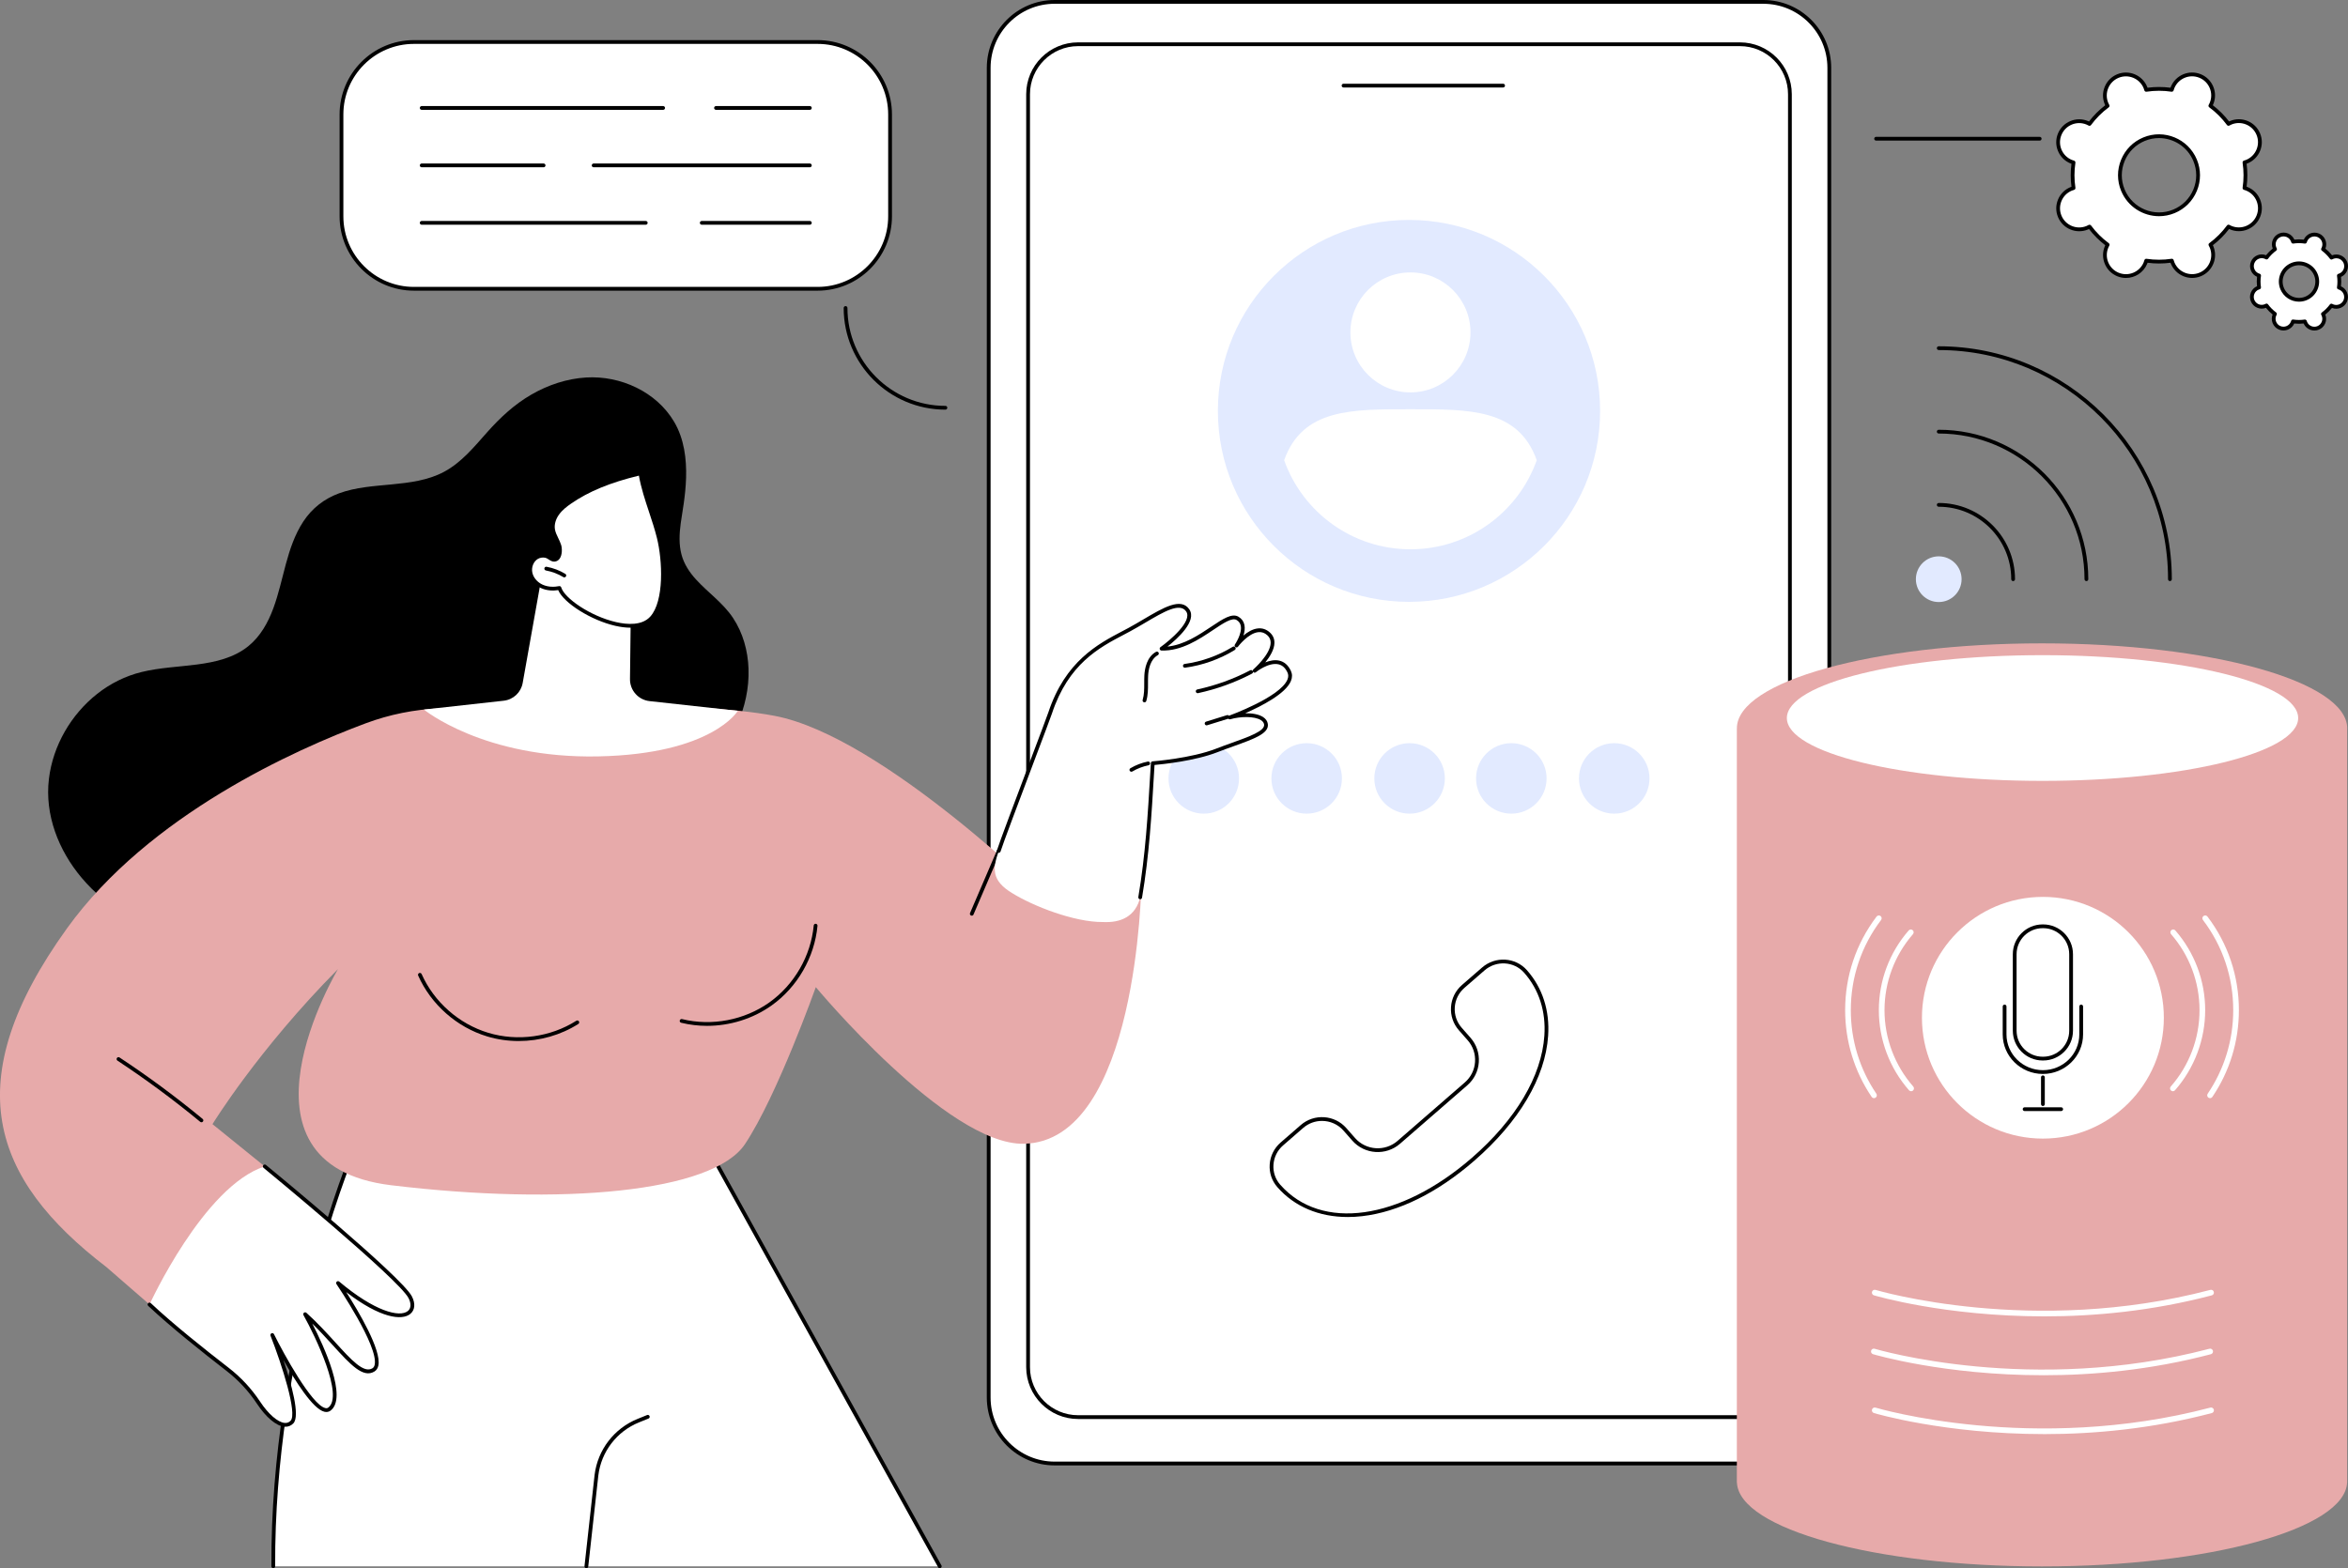 <svg xmlns="http://www.w3.org/2000/svg" width="467" height="312" viewBox="0 0 467 312" fill="none"><rect x="0" y="0" width="467" height="312" fill="#808080" stroke="none"/><g clip-path="url(#clip0_1_1849)"><path d="M209.762 291.168H350.719C357.963 291.168 363.836 285.292 363.836 278.043L363.836 13.501C363.836 6.253 357.963 0.377 350.719 0.377H209.762C202.518 0.377 196.645 6.253 196.645 13.501L196.645 278.043C196.645 285.292 202.518 291.168 209.762 291.168Z" fill="white"></path><path d="M350.719 291.543H209.76C202.321 291.543 196.269 285.487 196.269 278.043V13.499C196.269 6.056 202.321 0 209.76 0H350.719C358.158 0 364.211 6.056 364.211 13.499V278.043C364.211 285.487 358.158 291.543 350.719 291.543ZM209.76 0.75C202.735 0.75 197.02 6.468 197.02 13.498V278.041C197.02 285.071 202.735 290.789 209.76 290.789H350.719C357.744 290.789 363.459 285.071 363.459 278.041V13.499C363.459 6.47 357.744 0.752 350.719 0.752H209.76V0.75Z" fill="black"></path><path d="M214.417 281.935H346.063C351.553 281.935 356.003 277.483 356.003 271.991L356.003 18.749C356.003 13.257 351.553 8.804 346.063 8.804H214.417C208.928 8.804 204.478 13.257 204.478 18.749L204.478 271.991C204.478 277.483 208.928 281.935 214.417 281.935Z" fill="white"></path><path d="M346.062 282.311H214.417C208.73 282.311 204.103 277.68 204.103 271.991V18.749C204.103 13.058 208.731 8.429 214.417 8.429H346.062C351.749 8.429 356.376 13.06 356.376 18.749V271.989C356.376 277.68 351.748 282.309 346.062 282.309V282.311ZM214.417 9.179C209.144 9.179 204.853 13.472 204.853 18.749V271.989C204.853 277.266 209.144 281.559 214.417 281.559H346.062C351.335 281.559 355.626 277.266 355.626 271.989V18.749C355.626 13.472 351.335 9.179 346.062 9.179H214.417Z" fill="black"></path><path d="M298.957 17.407H267.221C267.013 17.407 266.846 17.238 266.846 17.032C266.846 16.826 267.013 16.657 267.221 16.657H298.957C299.165 16.657 299.332 16.826 299.332 17.032C299.332 17.238 299.164 17.407 298.957 17.407Z" fill="black"></path><path d="M290.45 204.732L292.193 206.714C294.503 209.343 294.234 213.338 291.59 215.635L278.205 227.266C275.56 229.564 271.544 229.294 269.232 226.665L267.489 224.683C265.291 222.182 261.469 221.926 258.954 224.111L254.953 227.588C252.494 229.724 252.179 233.453 254.316 235.908C254.329 235.923 254.343 235.938 254.356 235.954C262.133 244.799 277.738 243.887 292.978 230.643C308.219 217.399 311.217 202.145 303.441 193.298C303.427 193.283 303.413 193.268 303.4 193.252C301.239 190.818 297.48 190.63 295.023 192.767L291.022 196.243C288.507 198.429 288.25 202.227 290.448 204.728L290.45 204.732Z" fill="white"></path><path d="M268.053 242.126C262.367 242.126 257.476 240.073 254.077 236.204L254.036 236.157C252.952 234.912 252.419 233.315 252.535 231.659C252.652 229.968 253.424 228.423 254.709 227.306L258.71 223.83C261.377 221.513 265.442 221.784 267.772 224.435L269.515 226.418C271.687 228.889 275.475 229.141 277.96 226.983L291.344 215.352C292.547 214.305 293.27 212.856 293.375 211.272C293.481 209.688 292.961 208.159 291.912 206.963L290.168 204.981C289.039 203.697 288.482 202.052 288.596 200.348C288.71 198.643 289.485 197.087 290.779 195.963L294.779 192.487C297.407 190.202 301.401 190.436 303.683 193.007L303.725 193.055C306.803 196.555 308.251 201.063 307.912 206.091C307.356 214.361 302.14 223.184 293.225 230.931C285.881 237.314 278.166 241.127 270.912 241.96C269.939 242.071 268.985 242.127 268.053 242.127V242.126ZM262.932 223.007C261.607 223.007 260.276 223.465 259.201 224.398L255.2 227.874C254.067 228.858 253.387 230.222 253.283 231.712C253.182 233.168 253.649 234.571 254.6 235.664L254.639 235.708C262.784 244.975 278.449 242.775 292.735 230.363C301.498 222.749 306.622 214.11 307.164 206.039C307.488 201.216 306.104 196.898 303.161 193.551L303.124 193.51C301.11 191.242 297.589 191.039 295.27 193.055L291.269 196.531C290.128 197.523 289.444 198.897 289.344 200.399C289.243 201.902 289.736 203.352 290.732 204.484L292.476 206.467C293.66 207.814 294.244 209.538 294.125 211.323C294.006 213.11 293.193 214.743 291.837 215.921L278.452 227.552C275.658 229.982 271.394 229.695 268.953 226.916L267.209 224.933C266.09 223.66 264.515 223.007 262.934 223.007H262.932Z" fill="black"></path><path d="M280.24 119.74C301.232 119.74 318.25 102.73 318.25 81.747C318.25 60.765 301.232 43.755 280.24 43.755C259.247 43.755 242.229 60.765 242.229 81.747C242.229 102.73 259.247 119.74 280.24 119.74Z" fill="#E2EAFF"></path><path d="M280.527 78.067C287.123 78.067 292.469 72.723 292.469 66.132C292.469 59.541 287.123 54.198 280.527 54.198C273.932 54.198 268.586 59.541 268.586 66.132C268.586 72.723 273.932 78.067 280.527 78.067Z" fill="white"></path><path d="M280.527 81.424C268.937 81.424 259.08 81.234 255.408 91.561C259.08 101.888 268.937 109.282 280.527 109.282C292.118 109.282 301.975 101.886 305.647 91.561C301.975 81.234 292.118 81.424 280.527 81.424Z" fill="white"></path><path d="M239.42 161.877C243.293 161.877 246.433 158.738 246.433 154.866C246.433 150.994 243.293 147.856 239.42 147.856C235.546 147.856 232.406 150.994 232.406 154.866C232.406 158.738 235.546 161.877 239.42 161.877Z" fill="#E2EAFF"></path><path d="M259.887 161.877C263.761 161.877 266.901 158.738 266.901 154.866C266.901 150.994 263.761 147.856 259.887 147.856C256.014 147.856 252.874 150.994 252.874 154.866C252.874 158.738 256.014 161.877 259.887 161.877Z" fill="#E2EAFF"></path><path d="M280.357 161.877C284.231 161.877 287.371 158.738 287.371 154.866C287.371 150.994 284.231 147.856 280.357 147.856C276.484 147.856 273.344 150.994 273.344 154.866C273.344 158.738 276.484 161.877 280.357 161.877Z" fill="#E2EAFF"></path><path d="M300.592 161.877C304.465 161.877 307.605 158.738 307.605 154.866C307.605 150.994 304.465 147.856 300.592 147.856C296.718 147.856 293.578 150.994 293.578 154.866C293.578 158.738 296.718 161.877 300.592 161.877Z" fill="#E2EAFF"></path><path d="M321.06 161.877C324.933 161.877 328.073 158.738 328.073 154.866C328.073 150.994 324.933 147.856 321.06 147.856C317.186 147.856 314.046 150.994 314.046 154.866C314.046 158.738 317.186 161.877 321.06 161.877Z" fill="#E2EAFF"></path><path d="M148.875 133.045C148.749 129.477 147.776 125.924 145.789 122.933C143.805 119.949 140.812 117.898 138.424 115.278C137.136 113.865 136.071 112.259 135.562 110.397C134.999 108.339 135.112 106.177 135.395 104.085C135.945 100.024 138.116 90.743 134.079 83.914C130.535 77.918 123.392 74.701 116.6 75.1C112.749 75.327 109.012 76.583 105.681 78.505C102.307 80.452 99.501 83.064 96.924 85.959C94.338 88.865 91.804 92.004 88.313 93.871C85.118 95.579 81.442 96.031 77.89 96.376C74.374 96.715 70.758 96.925 67.414 98.154C64.468 99.237 62.026 101.153 60.31 103.78C56.951 108.926 56.459 115.331 54.373 120.993C53.317 123.861 51.797 126.606 49.389 128.556C46.504 130.893 42.802 131.729 39.2 132.201C35.519 132.684 31.775 132.815 28.158 133.7C24.936 134.487 21.928 135.993 19.326 138.047C14.122 142.154 10.524 148.353 9.73 154.951C8.866 162.122 11.652 169.191 16.232 174.633C21.352 180.718 28.458 184.612 36.005 186.869C43.662 189.157 51.782 190.018 59.754 190.073C67.328 190.126 74.908 189.345 82.318 187.781C89.734 186.218 96.989 183.874 103.919 180.808C110.846 177.745 117.454 173.954 123.578 169.498C129.763 164.997 135.625 159.807 140.507 153.901C145.375 148.012 149.151 140.879 148.873 133.047L148.875 133.045Z" fill="black"></path><path d="M70.341 228.887C70.341 228.887 54.131 266.85 54.351 311.625H186.917L137.027 221.576L70.341 228.887Z" fill="white"></path><path d="M116.627 312C116.614 312 116.6 312 116.585 311.998C116.379 311.976 116.23 311.79 116.252 311.584L118.261 293.43C118.875 288.445 122.145 284.181 126.797 282.297L128.703 281.525C128.896 281.446 129.114 281.54 129.192 281.733C129.271 281.925 129.177 282.144 128.984 282.222L127.078 282.994C122.678 284.776 119.585 288.81 119.006 293.519L116.997 311.669C116.977 311.862 116.813 312.003 116.624 312.003L116.627 312Z" fill="black"></path><path d="M186.917 312C186.786 312 186.657 311.93 186.588 311.806L136.821 221.975L70.603 229.235C69.343 232.285 54.518 269.106 54.728 311.622C54.728 311.83 54.562 311.998 54.355 311.998H54.353C54.147 311.998 53.978 311.831 53.978 311.625C53.76 267.285 69.837 229.119 69.999 228.739C70.051 228.614 70.169 228.527 70.303 228.514L136.99 221.203C137.141 221.188 137.286 221.263 137.359 221.394L187.25 311.443C187.35 311.623 187.284 311.852 187.103 311.952C187.045 311.985 186.984 312 186.922 312H186.917Z" fill="black"></path><path d="M42.263 223.65C42.263 223.65 51.286 208.887 67.226 192.801C67.226 192.801 43.921 231.712 77.798 235.804C111.676 239.896 141.779 237.239 148.179 227.615C154.58 217.991 162.259 196.393 162.259 196.393C162.259 196.393 188.371 227.85 203.643 227.554C226.309 227.116 227.011 175.82 227.011 175.82L215.643 172.899L208.907 179.502C208.907 179.502 175.644 146.536 154.091 142.424C137.373 139.234 102.321 140.294 87.433 140.93C82.417 141.145 77.47 142.143 72.766 143.893C58.863 149.066 29.608 162.07 13.323 184.701C-8.557 215.111 -1.769 234.517 21.163 252.086L34.575 263.739L58.655 236.915L42.261 223.65H42.263Z" fill="#E7AAAA"></path><path d="M103.173 207.115C101.05 207.115 98.928 206.813 96.892 206.198C90.858 204.375 85.73 199.849 83.17 194.091C83.087 193.902 83.17 193.68 83.361 193.595C83.55 193.512 83.772 193.595 83.857 193.786C86.328 199.348 91.283 203.719 97.11 205.478C102.938 207.24 109.484 206.343 114.625 203.081C114.801 202.971 115.032 203.022 115.143 203.197C115.254 203.373 115.203 203.605 115.027 203.716C111.504 205.952 107.339 207.113 103.176 207.113L103.173 207.115Z" fill="black"></path><path d="M40.067 223.278C39.983 223.278 39.898 223.249 39.828 223.193C34.582 218.859 29.042 214.762 23.361 211.013C23.187 210.898 23.141 210.665 23.254 210.493C23.368 210.32 23.6 210.271 23.774 210.385C29.477 214.148 35.038 218.262 40.305 222.613C40.466 222.744 40.488 222.981 40.356 223.141C40.282 223.232 40.174 223.278 40.067 223.278Z" fill="black"></path><path d="M193.28 182.176C193.23 182.176 193.179 182.165 193.132 182.145C192.941 182.063 192.854 181.842 192.934 181.652L198.301 169.143C198.383 168.952 198.605 168.865 198.794 168.947C198.985 169.029 199.072 169.251 198.99 169.44L193.622 181.949C193.561 182.09 193.423 182.176 193.278 182.176H193.28Z" fill="black"></path><path d="M140.622 204.094C138.891 204.094 137.16 203.891 135.473 203.477C135.272 203.427 135.149 203.225 135.199 203.023C135.248 202.822 135.453 202.699 135.652 202.749C141.565 204.202 148.055 202.962 153.017 199.435C157.977 195.907 161.278 190.185 161.845 184.126C161.864 183.92 162.043 183.768 162.254 183.787C162.46 183.806 162.612 183.99 162.593 184.196C162.005 190.468 158.589 196.395 153.452 200.047C149.73 202.693 145.177 204.094 140.624 204.094H140.622Z" fill="black"></path><path d="M224.641 125.255C229.576 122.58 234.417 118.79 236.233 121.436C238.05 124.082 231.031 129.055 231.031 129.055C238.002 129.255 243.674 121.533 246.154 123.034C248.631 124.534 245.93 128.435 245.93 128.435C245.93 128.435 249.529 123.581 252.324 126.116C255.118 128.65 249.538 133.458 249.538 133.458C249.538 133.458 254.442 129.454 256.408 133.621C258.374 137.788 244.591 142.741 244.591 142.741C247.317 141.933 251.504 142.081 251.795 144.093C252.087 146.103 247.147 147.303 242.018 149.3C236.889 151.296 229.276 151.849 229.276 151.849C228.446 161.353 227.534 169.667 227.064 176.641C226.734 181.519 223.936 183.274 220.601 183.439C219.948 183.471 219.928 183.436 219.277 183.439C213.664 183.463 205.521 180.299 201.328 177.695C197.155 175.179 197.405 172.787 198.651 169.295C201.599 161.031 206.129 150.133 208.871 141.853C212.507 130.87 219.708 127.934 224.643 125.259L224.641 125.255Z" fill="white"></path><path d="M226.778 178.904C226.757 178.904 226.735 178.902 226.715 178.899C226.51 178.865 226.372 178.67 226.406 178.466C227.824 170.05 228.291 162.148 228.783 153.782L228.899 151.823C228.91 151.635 229.059 151.484 229.247 151.47C229.322 151.465 236.865 150.899 241.88 148.947C242.979 148.519 244.058 148.132 245.099 147.758C248.445 146.557 251.608 145.423 251.422 144.144C251.373 143.798 251.167 143.515 250.797 143.278C249.487 142.439 246.61 142.533 244.695 143.099C244.501 143.157 244.295 143.049 244.232 142.855C244.168 142.662 244.271 142.453 244.462 142.385C244.562 142.349 254.615 138.7 256.062 135.203C256.275 134.69 256.275 134.225 256.065 133.78C255.636 132.869 255.048 132.341 254.27 132.164C252.29 131.715 249.797 133.725 249.771 133.746C249.611 133.875 249.377 133.853 249.246 133.696C249.115 133.539 249.134 133.304 249.289 133.171C249.323 133.142 252.698 130.203 252.727 127.881C252.734 127.288 252.52 126.8 252.068 126.391C251.535 125.907 250.954 125.702 250.287 125.767C248.249 125.966 246.249 128.629 246.229 128.655C246.106 128.819 245.874 128.856 245.709 128.737C245.542 128.617 245.503 128.387 245.619 128.218C245.634 128.196 247.108 126.038 246.772 124.474C246.668 123.989 246.401 123.622 245.956 123.353C245.055 122.805 243.315 123.971 241.302 125.32C238.493 127.201 234.996 129.541 231.017 129.429C230.855 129.424 230.716 129.316 230.668 129.163C230.62 129.008 230.678 128.841 230.809 128.747C232.677 127.422 237.237 123.566 235.92 121.646C234.666 119.82 231.469 121.706 227.768 123.89C226.807 124.456 225.813 125.042 224.817 125.583C224.391 125.813 223.949 126.046 223.494 126.285C218.595 128.861 212.499 132.068 209.222 141.965C208.99 142.664 207.409 146.853 205.577 151.705C202.848 158.938 199.45 167.938 199.003 169.399C198.944 169.597 198.734 169.709 198.535 169.648C198.337 169.588 198.225 169.377 198.286 169.179C198.738 167.694 202.14 158.682 204.875 151.439C206.704 146.596 208.283 142.414 208.51 141.728C211.882 131.545 218.391 128.121 223.145 125.62C223.597 125.381 224.036 125.151 224.459 124.923C225.444 124.389 226.432 123.806 227.386 123.243C231.411 120.869 234.889 118.819 236.538 121.221C238.131 123.542 234.173 127.085 232.205 128.636C235.482 128.312 238.448 126.326 240.882 124.696C243.201 123.143 245.031 121.917 246.341 122.71C246.965 123.088 247.357 123.629 247.503 124.319C247.65 125.008 247.529 125.758 247.312 126.438C248.118 125.762 249.139 125.126 250.209 125.022C251.088 124.935 251.879 125.209 252.569 125.837C253.181 126.391 253.486 127.083 253.475 127.893C253.458 129.231 252.56 130.67 251.654 131.785C252.513 131.441 253.501 131.221 254.433 131.432C255.437 131.659 256.214 132.341 256.742 133.459C257.044 134.097 257.047 134.781 256.752 135.49C255.703 138.029 250.879 140.497 247.662 141.904C249.011 141.88 250.337 142.093 251.199 142.644C251.756 143 252.08 143.469 252.162 144.035C252.434 145.921 249.463 146.986 245.349 148.464C244.312 148.836 243.24 149.221 242.149 149.646C237.634 151.404 231.149 152.058 229.627 152.191L229.53 153.825C229.036 162.211 228.569 170.134 227.143 178.59C227.112 178.774 226.953 178.904 226.773 178.904H226.778Z" fill="black"></path><path d="M239.982 144.308C239.822 144.308 239.673 144.204 239.624 144.043C239.563 143.846 239.673 143.634 239.871 143.573L244.03 142.281C244.23 142.219 244.439 142.33 244.501 142.528C244.562 142.726 244.451 142.937 244.254 142.998L240.094 144.291C240.057 144.303 240.019 144.308 239.984 144.308H239.982Z" fill="black"></path><path d="M238.208 137.909C238.034 137.909 237.879 137.788 237.842 137.612C237.797 137.41 237.927 137.21 238.13 137.166C241.797 136.376 245.341 135.094 248.663 133.355C248.848 133.26 249.074 133.33 249.17 133.514C249.265 133.698 249.195 133.925 249.011 134.02C245.629 135.792 242.02 137.096 238.288 137.901C238.261 137.906 238.235 137.909 238.208 137.909Z" fill="black"></path><path d="M235.659 132.842C235.473 132.842 235.313 132.706 235.287 132.516C235.26 132.31 235.403 132.121 235.609 132.094C238.982 131.635 242.298 130.452 245.196 128.672C245.371 128.563 245.603 128.619 245.712 128.795C245.821 128.972 245.765 129.202 245.59 129.311C242.601 131.146 239.186 132.366 235.71 132.837C235.693 132.839 235.676 132.84 235.659 132.84V132.842Z" fill="black"></path><path d="M227.626 139.732C227.591 139.732 227.555 139.727 227.519 139.716C227.32 139.657 227.207 139.447 227.267 139.249C227.582 138.194 227.58 137.092 227.579 135.925C227.579 135.401 227.577 134.859 227.608 134.325C227.683 133.031 228.081 130.709 229.922 129.685C230.104 129.584 230.332 129.649 230.433 129.83C230.533 130.01 230.469 130.239 230.288 130.341C228.761 131.19 228.424 133.229 228.357 134.368C228.328 134.879 228.328 135.41 228.33 135.923C228.332 137.094 228.335 138.305 227.986 139.464C227.937 139.626 227.788 139.732 227.626 139.732Z" fill="black"></path><path d="M225.021 153.54C224.893 153.54 224.767 153.473 224.697 153.354C224.592 153.175 224.653 152.945 224.83 152.841C225.905 152.208 227.069 151.763 228.289 151.514C228.494 151.474 228.691 151.605 228.732 151.808C228.773 152.011 228.642 152.208 228.439 152.251C227.299 152.483 226.214 152.899 225.21 153.489C225.151 153.525 225.084 153.54 225.021 153.54Z" fill="black"></path><path d="M29.738 259.533C29.738 259.533 40.505 235.964 52.654 232.058C52.654 232.058 79.534 254.133 81.584 258.08C83.634 262.027 78.403 264.671 67.228 255.262C67.228 255.262 77.629 270.477 74.277 272.536C71.273 274.384 67.228 267.35 60.69 261.465C60.69 261.465 69.552 277.296 65.522 280.338C62.566 282.568 54.159 265.602 54.159 265.602C54.159 265.602 60.121 280.773 58.074 282.912C56.503 284.556 53.635 282.403 51.419 279.059C49.739 276.524 47.656 274.28 45.25 272.42C40.88 269.041 34.195 263.734 29.738 259.533Z" fill="white"></path><path d="M56.769 283.85C56.697 283.85 56.624 283.847 56.549 283.84C54.942 283.697 52.906 281.987 51.103 279.266C49.442 276.758 47.396 274.555 45.019 272.717C40.35 269.108 33.863 263.938 29.479 259.806C29.327 259.664 29.32 259.425 29.463 259.275C29.605 259.124 29.843 259.117 29.993 259.26C34.355 263.371 40.822 268.525 45.479 272.124C47.92 274.011 50.025 276.275 51.73 278.851C53.383 281.346 55.254 282.972 56.616 283.093C57.091 283.136 57.478 282.991 57.802 282.653C59.172 281.221 56.079 271.518 53.807 265.741C53.734 265.553 53.821 265.342 54.005 265.26C54.189 265.178 54.404 265.256 54.492 265.435C56.411 269.307 61.986 279.496 64.698 280.137C64.939 280.195 65.129 280.162 65.296 280.038C68.387 277.706 62.782 265.972 60.363 261.649C60.272 261.488 60.312 261.287 60.456 261.171C60.599 261.057 60.806 261.062 60.942 261.185C63.144 263.166 65.059 265.27 66.747 267.128C69.876 270.567 72.345 273.285 74.083 272.218C74.306 272.079 74.449 271.853 74.521 271.522C75.311 267.807 67.005 255.598 66.921 255.475C66.816 255.32 66.839 255.11 66.979 254.984C67.119 254.858 67.328 254.855 67.472 254.976C74.492 260.887 79.466 262.157 81.115 260.834C81.768 260.31 81.821 259.345 81.253 258.254C79.261 254.42 52.688 232.57 52.419 232.35C52.259 232.218 52.235 231.981 52.366 231.821C52.497 231.661 52.734 231.637 52.894 231.77C53.993 232.674 79.856 253.939 81.918 257.91C82.662 259.344 82.538 260.656 81.582 261.422C79.927 262.748 75.656 262.291 68.86 257.062C71.239 260.781 75.91 268.595 75.254 271.68C75.139 272.216 74.877 272.613 74.475 272.86C72.212 274.253 69.687 271.478 66.192 267.638C64.957 266.281 63.602 264.791 62.106 263.32C64.44 267.853 69.16 278.067 65.749 280.641C65.406 280.901 64.986 280.981 64.527 280.872C62.235 280.33 58.737 274.792 56.355 270.548C57.948 275.273 59.753 281.705 58.347 283.175C57.919 283.622 57.379 283.854 56.772 283.854L56.769 283.85Z" fill="black"></path><path d="M108.2 112.076L103.958 135.88C103.623 137.761 102.089 139.196 100.189 139.408L84.31 141.167C84.31 141.167 96.217 150.945 118.965 150.486C141.715 150.029 146.75 141.419 146.75 141.419L129.187 139.486C126.955 139.241 125.273 137.341 125.3 135.098L125.469 120.879C125.469 120.879 113.11 109.333 108.198 112.076H108.2Z" fill="white"></path><path d="M106.761 110.883C105.737 111.505 105.259 112.838 105.509 114.008C105.759 115.179 106.657 116.154 107.746 116.652C108.835 117.152 110.091 117.21 111.267 116.98C112.369 120.735 125.389 127.603 129.615 122.923C132.583 119.636 132.092 111.225 131.022 106.929C129.952 102.633 128.083 98.539 127.376 94.169C122.433 95.336 117.53 97.005 113.357 99.898C112.432 100.539 111.536 101.25 110.878 102.164C110.222 103.078 109.825 104.222 109.999 105.333C110.176 106.47 110.912 107.439 111.253 108.538C111.509 109.365 111.449 111.299 110.239 111.362C109.697 111.389 109.14 110.745 108.605 110.617C107.99 110.468 107.307 110.554 106.765 110.883H106.761Z" fill="white"></path><path d="M125.374 124.88C124.467 124.88 123.469 124.757 122.388 124.51C117.559 123.407 112.125 119.975 111.023 117.404C110.088 117.546 108.82 117.557 107.591 116.995C106.344 116.422 105.405 115.309 105.144 114.088C104.851 112.724 105.451 111.241 106.569 110.562C107.184 110.189 107.958 110.075 108.692 110.252C108.985 110.322 109.251 110.494 109.508 110.659C109.765 110.825 110.018 110.997 110.219 110.987C110.423 110.976 110.58 110.886 110.706 110.704C111.06 110.197 111.054 109.166 110.893 108.651C110.759 108.22 110.561 107.809 110.35 107.374C110.048 106.753 109.738 106.111 109.626 105.393C109.45 104.264 109.786 103.04 110.571 101.946C111.296 100.938 112.277 100.189 113.141 99.589C116.791 97.059 121.288 95.221 127.287 93.805C127.39 93.781 127.495 93.799 127.582 93.857C127.669 93.915 127.727 94.007 127.744 94.11C128.158 96.665 128.993 99.184 129.799 101.616C130.361 103.315 130.944 105.071 131.385 106.839C132.321 110.593 133.186 119.527 129.893 123.175C128.872 124.306 127.335 124.88 125.374 124.88ZM111.267 116.604C111.43 116.604 111.578 116.712 111.626 116.874C112.252 119 117.416 122.604 122.554 123.777C124.74 124.277 127.693 124.49 129.335 122.671C132.127 119.578 131.774 111.503 130.656 107.019C130.223 105.279 129.646 103.536 129.087 101.852C128.311 99.514 127.512 97.102 127.071 94.626C121.359 96.007 117.06 97.784 113.567 100.205C112.756 100.767 111.837 101.466 111.18 102.382C110.519 103.301 110.222 104.356 110.367 105.275C110.461 105.882 110.735 106.446 111.025 107.045C111.238 107.485 111.459 107.942 111.609 108.428C111.809 109.067 111.853 110.37 111.321 111.133C111.06 111.507 110.692 111.715 110.256 111.737C109.832 111.761 109.442 111.51 109.101 111.29C108.896 111.157 108.683 111.021 108.516 110.982C107.981 110.854 107.399 110.937 106.957 111.205C106.105 111.723 105.65 112.869 105.879 113.931C106.092 114.925 106.869 115.837 107.905 116.313C109.098 116.86 110.353 116.778 111.197 116.613C111.221 116.608 111.245 116.606 111.268 116.606L111.267 116.604Z" fill="black"></path><path d="M112.243 114.87C112.177 114.87 112.11 114.853 112.051 114.816C110.977 114.17 109.808 113.726 108.576 113.498C108.372 113.461 108.237 113.264 108.275 113.06C108.312 112.855 108.506 112.721 108.712 112.758C110.035 113.002 111.287 113.478 112.437 114.171C112.615 114.279 112.672 114.509 112.565 114.686C112.495 114.804 112.371 114.869 112.243 114.869V114.87Z" fill="black"></path><path d="M466.833 145.065C466.835 145.008 466.842 144.952 466.842 144.894C466.842 135.561 439.667 127.997 406.147 127.997C372.626 127.997 345.452 135.561 345.452 144.894C345.452 144.904 345.452 144.913 345.452 144.923H345.445V294.968H345.462C345.895 304.197 372.894 311.64 406.141 311.64C439.389 311.64 466.388 304.197 466.821 294.968H466.833V145.065Z" fill="#E7AAAA"></path><path d="M406.242 155.357C434.324 155.357 457.09 149.758 457.09 142.852C457.09 135.945 434.324 130.346 406.242 130.346C378.16 130.346 355.394 135.945 355.394 142.852C355.394 149.758 378.16 155.357 406.242 155.357Z" fill="white"></path><path d="M406.317 226.526C419.603 226.526 430.373 215.76 430.373 202.481C430.373 189.202 419.603 178.437 406.317 178.437C393.031 178.437 382.261 189.202 382.261 202.481C382.261 215.76 393.031 226.526 406.317 226.526Z" fill="white"></path><path d="M380.112 217.101C379.955 217.101 379.8 217.036 379.689 216.91C375.82 212.504 373.688 206.844 373.688 200.976C373.688 195.107 375.797 189.508 379.626 185.113C379.831 184.88 380.187 184.854 380.42 185.059C380.655 185.263 380.679 185.619 380.475 185.853C376.825 190.042 374.814 195.413 374.814 200.976C374.814 206.539 376.845 211.966 380.534 216.167C380.739 216.4 380.717 216.756 380.483 216.961C380.376 217.055 380.245 217.101 380.112 217.101Z" fill="white"></path><path d="M372.725 218.478C372.545 218.478 372.367 218.391 372.258 218.231C368.808 213.127 366.985 207.159 366.985 200.974C366.985 194.187 369.147 187.747 373.236 182.353C373.424 182.106 373.778 182.056 374.025 182.244C374.272 182.431 374.322 182.784 374.134 183.033C370.195 188.231 368.113 194.434 368.113 200.974C368.113 206.933 369.869 212.682 373.194 217.6C373.368 217.858 373.301 218.207 373.042 218.383C372.945 218.448 372.836 218.48 372.727 218.48L372.725 218.478Z" fill="white"></path><path d="M432.171 217.101C432.04 217.101 431.907 217.055 431.8 216.961C431.566 216.756 431.542 216.4 431.749 216.166C435.438 211.966 437.469 206.571 437.469 200.976C437.469 195.38 435.458 190.042 431.808 185.853C431.604 185.618 431.628 185.263 431.863 185.059C432.096 184.854 432.452 184.878 432.657 185.113C436.486 189.508 438.595 195.141 438.595 200.976C438.595 206.81 436.463 212.504 432.594 216.91C432.483 217.036 432.326 217.101 432.171 217.101Z" fill="white"></path><path d="M439.558 218.478C439.449 218.478 439.34 218.448 439.243 218.381C438.985 218.207 438.917 217.856 439.091 217.599C442.415 212.682 444.172 206.933 444.172 200.972C444.172 194.432 442.09 188.23 438.15 183.031C437.963 182.784 438.011 182.43 438.259 182.242C438.506 182.055 438.861 182.102 439.048 182.351C443.138 187.747 445.3 194.185 445.3 200.972C445.3 207.158 443.477 213.125 440.026 218.229C439.917 218.39 439.74 218.477 439.559 218.477L439.558 218.478Z" fill="white"></path><path d="M406.261 184.288H406.378C409.442 184.288 411.928 186.775 411.928 189.841V205.056C411.928 208.121 409.442 210.608 406.378 210.608H406.261C403.197 210.608 400.711 208.121 400.711 205.056V189.841C400.711 186.775 403.197 184.288 406.261 184.288Z" fill="white"></path><path d="M406.377 210.984H406.259C402.993 210.984 400.334 208.324 400.334 205.056V189.841C400.334 186.573 402.993 183.913 406.259 183.913H406.377C409.643 183.913 412.301 186.573 412.301 189.841V205.056C412.301 208.324 409.643 210.984 406.377 210.984ZM406.259 184.663C403.407 184.663 401.084 186.985 401.084 189.841V205.056C401.084 207.91 403.405 210.233 406.259 210.233H406.377C409.229 210.233 411.552 207.911 411.552 205.056V189.841C411.552 186.987 409.231 184.663 406.377 184.663H406.259Z" fill="black"></path><path d="M406.319 213.664C401.911 213.664 398.325 210.134 398.325 205.797V200.243C398.325 200.035 398.494 199.867 398.7 199.867C398.907 199.867 399.075 200.036 399.075 200.243V205.797C399.075 209.72 402.325 212.912 406.317 212.912C410.309 212.912 413.559 209.72 413.559 205.797V200.243C413.559 200.035 413.728 199.867 413.934 199.867C414.14 199.867 414.309 200.036 414.309 200.243V205.797C414.309 210.134 410.723 213.664 406.315 213.664H406.319Z" fill="black"></path><path d="M406.319 220.043C406.111 220.043 405.944 219.875 405.944 219.668V214.334C405.944 214.126 406.113 213.959 406.319 213.959C406.525 213.959 406.694 214.127 406.694 214.334V219.668C406.694 219.876 406.525 220.043 406.319 220.043Z" fill="black"></path><path d="M409.955 221.048H402.679C402.471 221.048 402.304 220.879 402.304 220.673C402.304 220.466 402.473 220.297 402.679 220.297H409.955C410.163 220.297 410.33 220.466 410.33 220.673C410.33 220.879 410.161 221.048 409.955 221.048Z" fill="black"></path><path d="M406.588 261.894C386.815 261.894 372.913 257.768 372.705 257.705C372.408 257.615 372.24 257.299 372.33 257.003C372.42 256.706 372.734 256.537 373.032 256.628C373.34 256.721 404.325 265.906 439.624 256.623C439.928 256.542 440.233 256.723 440.313 257.025C440.391 257.325 440.212 257.634 439.91 257.712C427.984 260.849 416.541 261.896 406.588 261.896V261.894Z" fill="white"></path><path d="M406.411 273.605C386.638 273.605 372.735 269.479 372.528 269.416C372.231 269.326 372.062 269.01 372.153 268.714C372.243 268.417 372.555 268.248 372.855 268.339C373.163 268.432 404.148 277.617 439.447 268.334C439.749 268.253 440.055 268.434 440.135 268.736C440.214 269.036 440.035 269.345 439.733 269.423C427.807 272.56 416.364 273.607 406.411 273.607V273.605Z" fill="white"></path><path d="M406.588 285.316C386.815 285.316 372.913 281.19 372.705 281.127C372.408 281.037 372.24 280.722 372.33 280.425C372.42 280.128 372.734 279.959 373.032 280.05C373.34 280.144 404.325 289.328 439.624 280.045C439.928 279.965 440.233 280.145 440.313 280.447C440.391 280.747 440.212 281.056 439.91 281.134C427.984 284.271 416.541 285.318 406.588 285.318V285.316Z" fill="white"></path><path d="M400.394 115.605C400.186 115.605 400.019 115.437 400.019 115.23C400.019 107.284 393.551 100.819 385.6 100.819C385.392 100.819 385.225 100.65 385.225 100.444C385.225 100.237 385.394 100.068 385.6 100.068C393.965 100.068 400.771 106.871 400.771 115.232C400.771 115.44 400.602 115.607 400.396 115.607L400.394 115.605Z" fill="black"></path><path d="M385.6 119.776C388.111 119.776 390.146 117.741 390.146 115.23C390.146 112.72 388.111 110.685 385.6 110.685C383.09 110.685 381.054 112.72 381.054 115.23C381.054 117.741 383.09 119.776 385.6 119.776Z" fill="#E2EAFF"></path><path d="M414.97 115.605C414.762 115.605 414.595 115.437 414.595 115.23C414.595 99.25 401.588 86.25 385.6 86.25C385.392 86.25 385.225 86.081 385.225 85.875C385.225 85.669 385.394 85.5 385.6 85.5C402.003 85.5 415.346 98.838 415.346 115.232C415.346 115.44 415.178 115.607 414.971 115.607L414.97 115.605Z" fill="black"></path><path d="M431.583 115.605C431.375 115.605 431.208 115.437 431.208 115.23C431.208 90.095 410.749 69.644 385.6 69.644C385.392 69.644 385.225 69.475 385.225 69.269C385.225 69.063 385.394 68.894 385.6 68.894C411.163 68.894 431.958 89.68 431.958 115.23C431.958 115.438 431.789 115.605 431.583 115.605Z" fill="black"></path><path d="M162.617 8.356H82.33C74.371 8.356 67.918 14.812 67.918 22.776V43.034C67.918 50.998 74.371 57.454 82.33 57.454H162.617C170.577 57.454 177.029 50.998 177.029 43.034V22.776C177.029 14.812 170.577 8.356 162.617 8.356Z" fill="white"></path><path d="M162.617 57.829H82.33C74.177 57.829 67.543 51.192 67.543 43.034V22.774C67.543 14.616 74.177 7.979 82.33 7.979H162.617C170.771 7.979 177.404 14.616 177.404 22.774V43.034C177.404 51.192 170.771 57.829 162.617 57.829ZM82.33 8.733C74.591 8.733 68.293 15.032 68.293 22.776V43.035C68.293 50.779 74.589 57.079 82.33 57.079H162.617C170.356 57.079 176.653 50.779 176.653 43.035V22.776C176.653 15.032 170.356 8.733 162.617 8.733H82.33Z" fill="black"></path><path d="M188.04 81.5C176.881 81.5 167.802 72.427 167.802 61.273C167.802 61.065 167.971 60.898 168.177 60.898C168.383 60.898 168.552 61.067 168.552 61.273C168.552 72.012 177.293 80.75 188.038 80.75C188.246 80.75 188.413 80.919 188.413 81.125C188.413 81.331 188.245 81.5 188.038 81.5H188.04Z" fill="black"></path><path d="M161.075 44.71H139.573C139.365 44.71 139.198 44.541 139.198 44.335C139.198 44.128 139.367 43.96 139.573 43.96H161.075C161.283 43.96 161.45 44.128 161.45 44.335C161.45 44.541 161.281 44.71 161.075 44.71Z" fill="black"></path><path d="M128.437 44.71H83.87C83.663 44.71 83.496 44.541 83.496 44.335C83.496 44.128 83.664 43.96 83.87 43.96H128.437C128.645 43.96 128.812 44.128 128.812 44.335C128.812 44.541 128.644 44.71 128.437 44.71Z" fill="black"></path><path d="M161.075 33.28H118.071C117.863 33.28 117.696 33.111 117.696 32.905C117.696 32.699 117.864 32.53 118.071 32.53H161.075C161.283 32.53 161.45 32.699 161.45 32.905C161.45 33.111 161.281 33.28 161.075 33.28Z" fill="black"></path><path d="M108.118 33.28H83.87C83.663 33.28 83.496 33.111 83.496 32.905C83.496 32.699 83.664 32.53 83.87 32.53H108.118C108.326 32.53 108.493 32.699 108.493 32.905C108.493 33.111 108.324 33.28 108.118 33.28Z" fill="black"></path><path d="M161.075 21.852H142.406C142.199 21.852 142.032 21.683 142.032 21.477C142.032 21.271 142.2 21.102 142.406 21.102H161.075C161.283 21.102 161.45 21.271 161.45 21.477C161.45 21.683 161.281 21.852 161.075 21.852Z" fill="black"></path><path d="M131.895 21.852H83.872C83.664 21.852 83.497 21.683 83.497 21.477C83.497 21.271 83.666 21.102 83.872 21.102H131.895C132.103 21.102 132.27 21.271 132.27 21.477C132.27 21.683 132.101 21.852 131.895 21.852Z" fill="black"></path><path d="M449.156 26.682C448.27 24.547 445.822 23.535 443.686 24.42C443.528 24.486 443.376 24.563 443.23 24.645C442.201 23.253 440.982 22.045 439.626 21.046C439.708 20.899 439.786 20.749 439.851 20.589C440.735 18.454 439.72 16.006 437.583 15.123C435.446 14.239 432.999 15.254 432.115 17.39C432.048 17.549 431.997 17.711 431.951 17.873C430.285 17.622 428.569 17.617 426.856 17.874C426.81 17.712 426.759 17.552 426.693 17.392C425.807 15.257 423.358 14.245 421.223 15.13C419.088 16.014 418.074 18.463 418.96 20.597C419.027 20.756 419.103 20.907 419.187 21.054C417.795 22.082 416.587 23.299 415.586 24.657C415.44 24.575 415.29 24.498 415.13 24.431C412.993 23.548 410.546 24.563 409.662 26.697C408.777 28.832 409.793 31.28 411.93 32.163C412.088 32.23 412.25 32.281 412.412 32.325C412.162 33.993 412.156 35.708 412.414 37.418C412.252 37.464 412.092 37.515 411.932 37.581C409.796 38.466 408.783 40.915 409.669 43.049C410.555 45.184 413.003 46.197 415.138 45.312C415.297 45.245 415.448 45.168 415.595 45.087C416.624 46.478 417.843 47.687 419.199 48.686C419.117 48.832 419.039 48.982 418.974 49.143C418.09 51.277 419.105 53.725 421.242 54.608C423.379 55.492 425.826 54.477 426.71 52.341C426.776 52.182 426.827 52.02 426.873 51.858C428.542 52.109 430.256 52.114 431.968 51.857C432.014 52.019 432.065 52.179 432.132 52.339C433.018 54.474 435.467 55.487 437.602 54.602C439.737 53.717 440.751 51.269 439.864 49.134C439.798 48.975 439.721 48.824 439.638 48.677C441.03 47.649 442.238 46.432 443.238 45.075C443.385 45.157 443.535 45.233 443.695 45.3C445.832 46.183 448.279 45.168 449.163 43.032C450.047 40.898 449.032 38.449 446.895 37.566C446.737 37.5 446.575 37.449 446.413 37.404C446.663 35.737 446.668 34.022 446.411 32.312C446.573 32.267 446.733 32.215 446.893 32.148C449.028 31.263 450.042 28.815 449.156 26.68V26.682ZM436.593 31.89C438.237 35.855 436.356 40.4 432.391 42.043C428.426 43.687 423.878 41.806 422.232 37.842C420.588 33.879 422.469 29.333 426.434 27.69C430.399 26.046 434.947 27.927 436.593 31.89Z" fill="white"></path><path d="M422.835 55.301C422.256 55.301 421.666 55.19 421.097 54.955C419.971 54.489 419.095 53.613 418.628 52.488C418.161 51.362 418.161 50.123 418.628 48.998C418.655 48.931 418.686 48.863 418.72 48.793C417.507 47.864 416.421 46.78 415.488 45.566C415.418 45.6 415.35 45.63 415.283 45.658C412.961 46.621 410.285 45.514 409.323 43.192C408.856 42.067 408.856 40.828 409.323 39.703C409.788 38.577 410.665 37.701 411.79 37.234C411.858 37.206 411.926 37.179 412 37.154C411.799 35.635 411.799 34.102 411.998 32.588C411.925 32.562 411.855 32.537 411.788 32.508C410.662 32.042 409.786 31.166 409.319 30.041C408.852 28.915 408.852 27.676 409.319 26.551C410.28 24.227 412.954 23.12 415.278 24.08C415.345 24.108 415.413 24.138 415.483 24.172C416.413 22.959 417.497 21.874 418.712 20.943C418.677 20.873 418.649 20.807 418.62 20.739C418.153 19.613 418.153 18.374 418.62 17.249C419.085 16.123 419.962 15.247 421.087 14.78C423.409 13.817 426.085 14.923 427.047 17.245C427.075 17.312 427.102 17.382 427.127 17.455C428.646 17.254 430.179 17.254 431.696 17.453C431.721 17.38 431.749 17.31 431.776 17.244C432.737 14.921 435.41 13.813 437.735 14.773C438.861 15.239 439.737 16.115 440.204 17.24C440.67 18.365 440.67 19.605 440.204 20.73C440.176 20.797 440.146 20.865 440.112 20.935C441.326 21.864 442.41 22.948 443.344 24.162C443.414 24.128 443.482 24.097 443.548 24.07C445.871 23.107 448.546 24.213 449.509 26.535C449.976 27.661 449.976 28.9 449.509 30.025C449.044 31.151 448.166 32.027 447.042 32.494C446.975 32.521 446.905 32.549 446.832 32.574C447.033 34.092 447.033 35.624 446.834 37.14C446.907 37.166 446.977 37.191 447.043 37.22C448.17 37.685 449.045 38.562 449.512 39.687C449.979 40.812 449.979 42.052 449.512 43.177C448.551 45.499 445.879 46.609 443.554 45.648C443.485 45.62 443.417 45.59 443.349 45.555C442.419 46.769 441.335 47.854 440.12 48.785C440.154 48.855 440.183 48.921 440.212 48.989C440.679 50.114 440.679 51.354 440.212 52.479C439.747 53.604 438.869 54.481 437.745 54.948C435.421 55.911 432.747 54.805 431.784 52.483C431.757 52.416 431.73 52.346 431.704 52.273C430.186 52.474 428.652 52.474 427.136 52.275C427.11 52.348 427.083 52.418 427.056 52.484C426.33 54.239 424.626 55.301 422.835 55.301ZM415.593 44.712C415.709 44.712 415.822 44.764 415.895 44.863C416.89 46.208 418.076 47.393 419.42 48.384C419.574 48.496 419.618 48.706 419.524 48.871C419.439 49.022 419.373 49.158 419.318 49.288C418.93 50.227 418.93 51.262 419.318 52.201C419.708 53.141 420.441 53.872 421.382 54.261C423.322 55.064 425.556 54.138 426.359 52.198C426.413 52.068 426.459 51.928 426.507 51.758C426.558 51.575 426.739 51.46 426.925 51.487C428.576 51.736 430.252 51.734 431.907 51.485C432.096 51.456 432.273 51.572 432.324 51.756C432.37 51.922 432.42 52.065 432.473 52.194C433.277 54.135 435.511 55.057 437.452 54.254C438.392 53.864 439.123 53.132 439.513 52.193C439.902 51.253 439.902 50.218 439.513 49.279C439.461 49.149 439.394 49.018 439.307 48.863C439.214 48.698 439.26 48.49 439.411 48.377C440.757 47.383 441.942 46.198 442.933 44.853C443.046 44.701 443.254 44.655 443.419 44.749C443.572 44.836 443.705 44.901 443.835 44.954C445.776 45.757 448.009 44.831 448.812 42.891C449.2 41.951 449.2 40.916 448.812 39.975C448.422 39.036 447.689 38.304 446.748 37.916C446.619 37.861 446.479 37.815 446.309 37.767C446.127 37.716 446.009 37.537 446.038 37.35C446.287 35.698 446.285 34.022 446.036 32.37C446.007 32.182 446.123 32.003 446.307 31.952C446.478 31.904 446.617 31.856 446.747 31.804C447.687 31.413 448.418 30.682 448.809 29.741C449.197 28.801 449.197 27.766 448.809 26.827C448.004 24.887 445.769 23.963 443.83 24.767C443.7 24.822 443.567 24.887 443.414 24.974C443.249 25.067 443.041 25.021 442.928 24.87C441.933 23.524 440.747 22.34 439.403 21.349C439.249 21.236 439.205 21.027 439.299 20.861C439.384 20.711 439.45 20.575 439.505 20.445C439.893 19.506 439.893 18.471 439.505 17.532C439.115 16.592 438.382 15.861 437.441 15.472C435.499 14.669 433.267 15.595 432.464 17.535C432.41 17.665 432.364 17.805 432.316 17.975C432.265 18.157 432.084 18.273 431.898 18.246C430.247 17.997 428.571 17.999 426.916 18.248C426.727 18.275 426.548 18.161 426.499 17.977C426.453 17.811 426.405 17.668 426.35 17.538C425.546 15.598 423.311 14.676 421.371 15.479C420.431 15.869 419.7 16.601 419.31 17.54C418.921 18.48 418.921 19.515 419.31 20.454C419.362 20.584 419.429 20.715 419.516 20.87C419.61 21.035 419.564 21.243 419.412 21.356C418.066 22.35 416.882 23.535 415.89 24.878C415.777 25.032 415.569 25.076 415.404 24.982C415.254 24.897 415.118 24.831 414.988 24.778C413.046 23.975 410.812 24.9 410.009 26.841C409.621 27.78 409.621 28.815 410.009 29.754C410.4 30.694 411.132 31.425 412.073 31.814C412.201 31.867 412.346 31.916 412.513 31.962C412.695 32.013 412.812 32.192 412.783 32.38C412.535 34.03 412.535 35.706 412.785 37.36C412.814 37.547 412.698 37.727 412.514 37.778C412.344 37.825 412.204 37.873 412.075 37.926C411.134 38.316 410.401 39.048 410.013 39.989C409.624 40.928 409.624 41.963 410.013 42.903C410.817 44.843 413.051 45.765 414.994 44.962C415.121 44.909 415.258 44.841 415.409 44.756C415.467 44.723 415.53 44.708 415.593 44.708V44.712ZM429.423 43.012C426.224 43.012 423.184 41.119 421.884 37.987C421.051 35.977 421.049 33.764 421.883 31.752C422.714 29.742 424.28 28.175 426.291 27.342C430.442 25.622 435.218 27.598 436.939 31.746C437.772 33.756 437.774 35.969 436.94 37.98C436.109 39.991 434.543 41.557 432.532 42.391C431.515 42.812 430.46 43.012 429.421 43.012H429.423ZM429.402 27.471C428.46 27.471 427.501 27.652 426.577 28.036C424.752 28.793 423.331 30.215 422.574 32.039C421.82 33.863 421.82 35.873 422.576 37.697C424.139 41.464 428.477 43.257 432.244 41.696C434.069 40.938 435.49 39.517 436.247 37.692C437.002 35.868 437.002 33.858 436.244 32.034C435.064 29.19 432.304 27.471 429.4 27.471H429.402Z" fill="black"></path><path d="M466.475 52.213C466.063 51.216 464.921 50.742 463.924 51.153C463.849 51.183 463.779 51.219 463.711 51.258C463.233 50.607 462.665 50.043 462.031 49.576C462.07 49.508 462.106 49.438 462.137 49.363C462.551 48.367 462.079 47.223 461.082 46.81C460.085 46.396 458.942 46.868 458.528 47.864C458.497 47.939 458.473 48.014 458.451 48.089C457.673 47.971 456.872 47.966 456.073 48.086C456.052 48.011 456.027 47.936 455.996 47.861C455.583 46.863 454.442 46.389 453.445 46.8C452.448 47.211 451.973 48.353 452.383 49.351C452.414 49.426 452.45 49.496 452.489 49.564C451.838 50.043 451.274 50.611 450.806 51.241C450.737 51.202 450.668 51.166 450.593 51.136C449.596 50.721 448.452 51.194 448.038 52.189C447.624 53.185 448.096 54.329 449.093 54.742C449.168 54.772 449.243 54.796 449.318 54.818C449.199 55.596 449.195 56.397 449.315 57.195C449.24 57.215 449.163 57.239 449.09 57.27C448.093 57.681 447.617 58.823 448.028 59.821C448.44 60.818 449.582 61.292 450.579 60.881C450.654 60.85 450.724 60.815 450.792 60.775C451.271 61.425 451.838 61.991 452.472 62.458C452.433 62.526 452.397 62.596 452.366 62.671C451.952 63.667 452.424 64.811 453.421 65.223C454.418 65.638 455.561 65.165 455.975 64.17C456.006 64.095 456.03 64.02 456.052 63.945C456.831 64.062 457.632 64.067 458.431 63.948C458.451 64.023 458.477 64.098 458.507 64.173C458.92 65.171 460.061 65.644 461.058 65.234C462.055 64.823 462.53 63.681 462.12 62.683C462.089 62.608 462.053 62.538 462.014 62.47C462.665 61.991 463.231 61.423 463.698 60.792C463.766 60.832 463.836 60.867 463.911 60.898C464.908 61.312 466.051 60.84 466.465 59.844C466.879 58.849 466.407 57.705 465.41 57.292C465.335 57.261 465.26 57.238 465.185 57.215C465.303 56.438 465.308 55.637 465.189 54.839C465.264 54.818 465.339 54.794 465.414 54.764C466.41 54.353 466.886 53.211 466.475 52.213ZM460.607 54.634C461.372 56.486 460.489 58.607 458.637 59.37C456.785 60.134 454.663 59.253 453.898 57.401C453.133 55.55 454.016 53.429 455.868 52.665C457.72 51.901 459.842 52.783 460.607 54.634Z" fill="white"></path><path d="M460.317 65.759C459.416 65.759 458.559 65.234 458.179 64.362C457.557 64.432 456.928 64.431 456.306 64.361C455.798 65.517 454.45 66.061 453.28 65.573C452.705 65.334 452.259 64.886 452.02 64.311C451.789 63.75 451.784 63.135 452.005 62.572C451.516 62.182 451.073 61.737 450.683 61.246C449.505 61.704 448.168 61.137 447.686 59.964C447.449 59.389 447.449 58.757 447.687 58.182C447.921 57.623 448.352 57.183 448.906 56.943C448.836 56.32 448.837 55.693 448.909 55.071C448.355 54.828 447.924 54.389 447.694 53.828C447.457 53.253 447.457 52.619 447.698 52.046C448.185 50.875 449.524 50.31 450.698 50.773C451.088 50.283 451.533 49.84 452.026 49.45C451.806 48.885 451.813 48.271 452.046 47.711C452.285 47.136 452.733 46.689 453.309 46.452C454.481 45.968 455.827 46.515 456.332 47.673C456.955 47.603 457.582 47.605 458.206 47.675C458.712 46.519 460.06 45.975 461.232 46.462C461.806 46.701 462.253 47.15 462.491 47.724C462.723 48.285 462.728 48.901 462.507 49.463C462.996 49.853 463.439 50.298 463.829 50.789C465.006 50.331 466.342 50.899 466.826 52.072C467.063 52.646 467.063 53.279 466.824 53.853C466.591 54.413 466.16 54.852 465.606 55.093C465.676 55.715 465.674 56.343 465.603 56.965C466.157 57.209 466.588 57.648 466.818 58.208C467.055 58.782 467.055 59.416 466.814 59.989C466.327 61.161 464.989 61.725 463.814 61.263C463.423 61.752 462.979 62.195 462.488 62.586C462.708 63.148 462.701 63.764 462.467 64.325C462.229 64.899 461.781 65.346 461.205 65.583C460.915 65.703 460.615 65.759 460.32 65.759H460.317ZM458.432 63.575C458.599 63.575 458.748 63.685 458.794 63.851C458.811 63.912 458.829 63.972 458.855 64.032C459.187 64.836 460.113 65.22 460.917 64.889C461.307 64.729 461.61 64.425 461.772 64.037C461.934 63.648 461.934 63.218 461.774 62.83C461.748 62.768 461.719 62.712 461.689 62.657C461.595 62.492 461.641 62.282 461.793 62.17C462.406 61.718 462.946 61.181 463.398 60.571C463.51 60.419 463.718 60.373 463.883 60.467C463.938 60.497 463.996 60.528 464.056 60.552C464.858 60.886 465.785 60.504 466.119 59.701C466.281 59.312 466.281 58.883 466.119 58.494C465.959 58.105 465.656 57.802 465.267 57.64C465.207 57.614 465.146 57.596 465.085 57.578C464.902 57.527 464.787 57.348 464.814 57.161C464.928 56.409 464.93 55.647 464.817 54.895C464.79 54.707 464.906 54.528 465.088 54.477C465.149 54.46 465.211 54.441 465.27 54.416C465.661 54.256 465.964 53.952 466.126 53.563C466.288 53.175 466.288 52.745 466.128 52.356C465.795 51.552 464.87 51.168 464.066 51.501C464.006 51.526 463.948 51.555 463.892 51.586C463.727 51.678 463.519 51.633 463.406 51.482C462.955 50.87 462.416 50.329 461.806 49.877C461.655 49.765 461.61 49.555 461.702 49.392C461.733 49.337 461.764 49.279 461.788 49.219C461.949 48.831 461.949 48.401 461.789 48.012C461.629 47.623 461.326 47.32 460.936 47.158C460.133 46.824 459.206 47.206 458.872 48.009C458.847 48.07 458.828 48.13 458.811 48.191C458.76 48.374 458.582 48.49 458.393 48.461C457.642 48.346 456.88 48.345 456.127 48.457C455.94 48.486 455.761 48.369 455.71 48.186C455.692 48.125 455.674 48.065 455.648 48.005C455.316 47.201 454.391 46.817 453.586 47.148C453.196 47.308 452.893 47.612 452.731 48C452.569 48.389 452.569 48.819 452.729 49.207C452.755 49.267 452.784 49.323 452.815 49.38C452.908 49.545 452.862 49.755 452.711 49.865C452.097 50.317 451.557 50.854 451.105 51.465C450.993 51.616 450.783 51.663 450.62 51.569C450.565 51.538 450.507 51.509 450.448 51.483C449.645 51.149 448.718 51.531 448.384 52.334C448.222 52.723 448.222 53.153 448.384 53.541C448.544 53.93 448.848 54.235 449.238 54.395C449.298 54.421 449.359 54.44 449.42 54.457C449.603 54.508 449.718 54.687 449.689 54.874C449.575 55.626 449.574 56.387 449.686 57.139C449.713 57.326 449.597 57.505 449.415 57.556C449.354 57.573 449.292 57.592 449.233 57.618C448.843 57.778 448.539 58.081 448.377 58.47C448.216 58.859 448.216 59.289 448.376 59.677C448.708 60.48 449.632 60.866 450.438 60.533C450.497 60.508 450.553 60.479 450.61 60.448C450.775 60.354 450.983 60.4 451.095 60.552C451.547 61.164 452.085 61.704 452.695 62.156C452.849 62.269 452.891 62.478 452.798 62.644C452.765 62.698 452.736 62.756 452.711 62.816C452.549 63.203 452.549 63.633 452.711 64.021C452.871 64.41 453.174 64.715 453.564 64.876C454.369 65.21 455.294 64.828 455.628 64.025C455.652 63.965 455.672 63.906 455.689 63.844C455.74 63.662 455.917 63.544 456.107 63.573C456.856 63.687 457.62 63.689 458.373 63.576C458.392 63.573 458.41 63.573 458.429 63.573L458.432 63.575ZM457.258 60.02C455.684 60.02 454.19 59.087 453.552 57.544C453.143 56.556 453.145 55.468 453.556 54.481C453.966 53.493 454.737 52.725 455.725 52.317C457.765 51.475 460.111 52.45 460.953 54.489C461.362 55.478 461.36 56.566 460.949 57.553C460.539 58.54 459.768 59.309 458.78 59.717C458.283 59.921 457.766 60.018 457.258 60.018V60.02ZM457.25 52.767C456.838 52.767 456.418 52.846 456.013 53.013C455.21 53.343 454.583 53.968 454.249 54.77C453.915 55.572 453.915 56.457 454.246 57.258C454.931 58.915 456.836 59.706 458.494 59.023C459.296 58.692 459.923 58.068 460.257 57.265C460.591 56.464 460.591 55.579 460.261 54.777C459.745 53.524 458.528 52.766 457.25 52.766V52.767Z" fill="black"></path><path d="M405.68 27.974H373.144C372.936 27.974 372.769 27.805 372.769 27.599C372.769 27.393 372.938 27.224 373.144 27.224H405.68C405.888 27.224 406.055 27.393 406.055 27.599C406.055 27.805 405.886 27.974 405.68 27.974Z" fill="black"></path></g><defs><clipPath id="clip0_1_1849"><rect width="467" height="312" fill="white"></rect></clipPath></defs></svg>